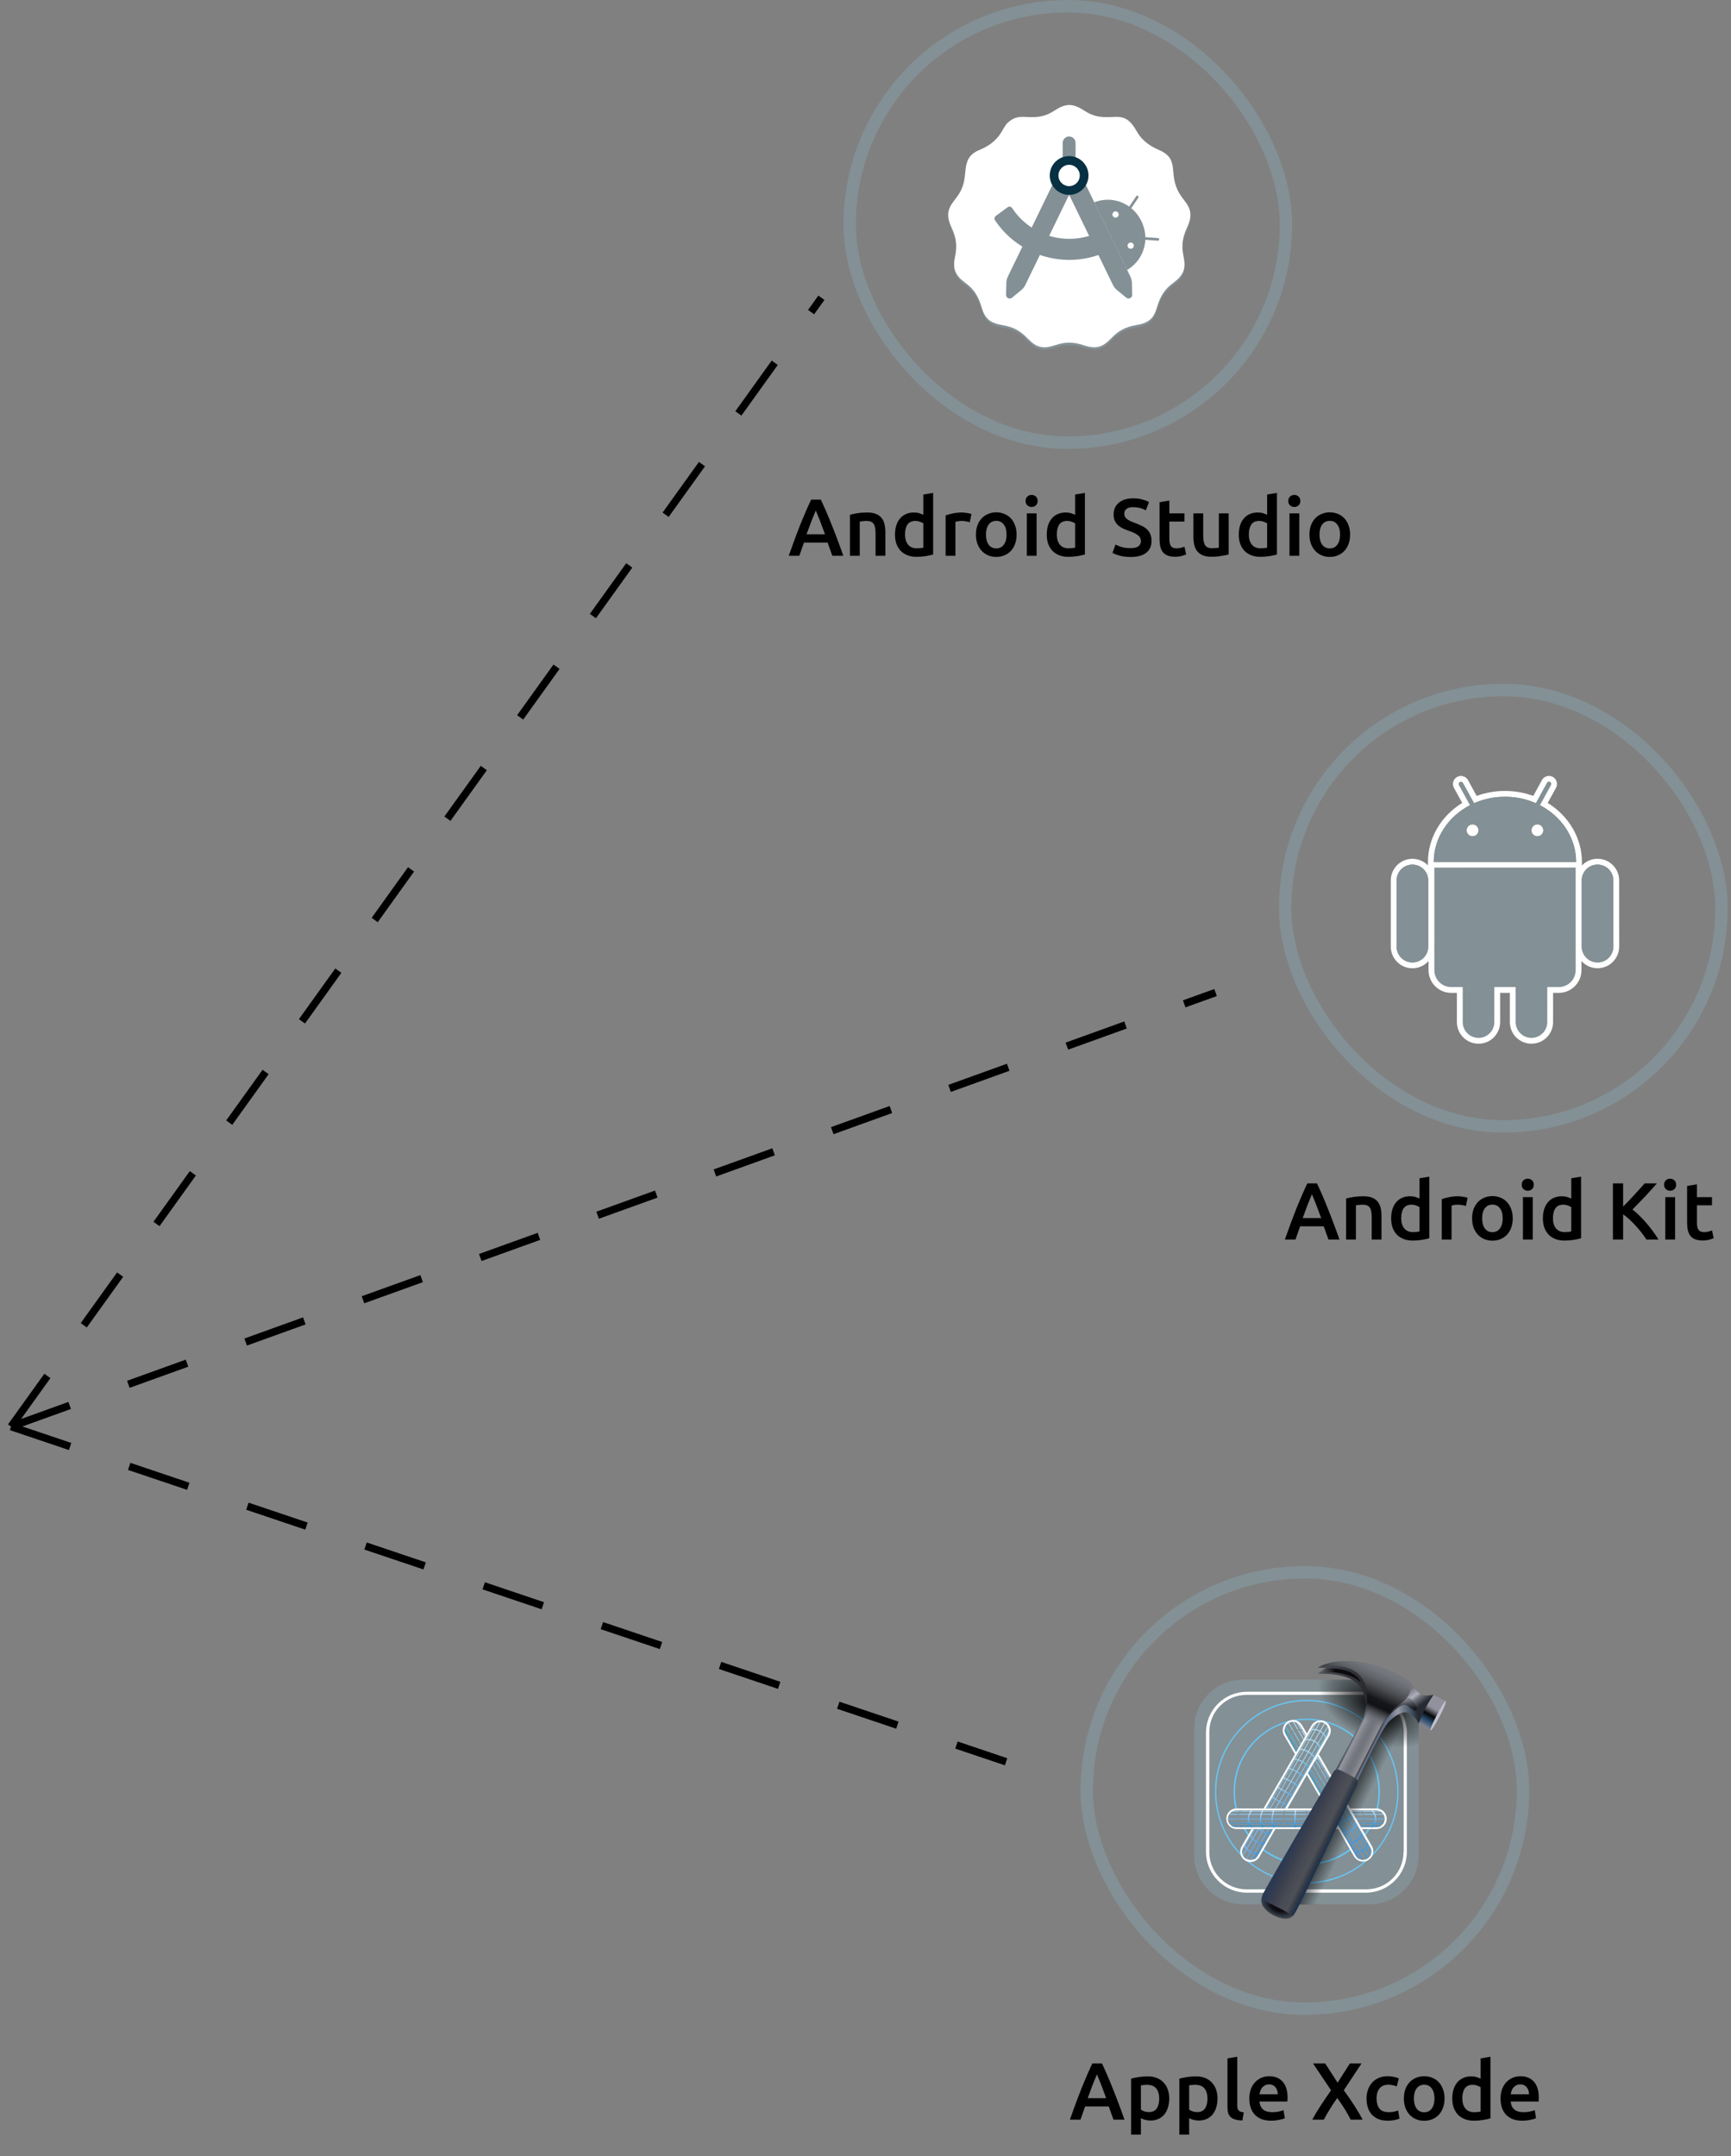 <svg width="314" height="391" viewBox="0 0 314 391" fill="none" xmlns="http://www.w3.org/2000/svg">
<rect x="0" y="0" width="314" height="391" fill="#808080" stroke="none"/>
<rect x="233.131" y="125.131" width="79.14" height="79.14" rx="39.57" stroke="#839095" stroke-width="2.261"/>
<path d="M256.208 175.596C254.045 175.598 252.287 173.838 252.286 171.675L252.286 159.667C252.285 157.506 254.042 155.746 256.203 155.746C257.253 155.745 258.237 156.153 258.978 156.893C259.72 157.634 260.127 158.619 260.128 159.666L260.127 171.674C260.13 172.189 260.03 172.699 259.833 173.175C259.637 173.651 259.347 174.083 258.982 174.445C258.619 174.811 258.187 175.102 257.711 175.299C257.234 175.497 256.724 175.598 256.208 175.596ZM256.205 156.8C254.622 156.799 253.338 158.085 253.338 159.667L253.34 171.673C253.34 172.434 253.642 173.164 254.18 173.702C254.717 174.24 255.447 174.543 256.208 174.544C256.584 174.544 256.957 174.469 257.305 174.325C257.653 174.181 257.969 173.969 258.236 173.703C258.502 173.436 258.713 173.12 258.857 172.772C259.001 172.424 259.075 172.051 259.074 171.674V159.666C259.073 158.905 258.771 158.176 258.233 157.639C257.695 157.101 256.965 156.8 256.205 156.8Z" fill="white"/>
<path d="M286.962 157.393L285.908 157.393L260.08 157.396L259.026 157.396L259.025 156.342C259.023 152.014 261.38 147.989 265.242 145.611L263.741 142.87C263.557 142.548 263.511 142.142 263.618 141.77C263.672 141.584 263.763 141.412 263.885 141.261C264.006 141.111 264.157 140.987 264.327 140.895C264.537 140.779 264.774 140.719 265.014 140.721C265.546 140.721 266.033 141.009 266.29 141.476L267.862 144.339C269.501 143.738 271.233 143.434 272.978 143.438C274.778 143.438 276.503 143.742 278.136 144.341L279.705 141.473C279.83 141.245 280.015 141.054 280.239 140.921C280.463 140.788 280.719 140.718 280.98 140.719C281.22 140.718 281.456 140.777 281.668 140.89C281.838 140.981 281.989 141.106 282.11 141.257C282.232 141.407 282.322 141.581 282.375 141.767C282.428 141.95 282.445 142.142 282.424 142.332C282.402 142.522 282.343 142.706 282.251 142.873L280.75 145.613C284.606 147.996 286.961 152.018 286.96 156.339L286.962 157.393ZM279.326 146.016L281.328 142.362C281.356 142.316 281.375 142.265 281.383 142.212C281.391 142.158 281.388 142.103 281.375 142.051C281.361 141.999 281.337 141.95 281.304 141.907C281.271 141.865 281.229 141.829 281.182 141.803C281.134 141.777 281.082 141.761 281.028 141.756C280.974 141.75 280.92 141.756 280.869 141.773C280.817 141.789 280.769 141.816 280.729 141.851C280.688 141.887 280.655 141.93 280.631 141.979L278.609 145.67C276.908 144.915 275.004 144.49 272.991 144.492C270.983 144.49 269.082 144.913 267.386 145.666L265.362 141.983C265.338 141.937 265.304 141.896 265.263 141.863C265.223 141.83 265.176 141.806 265.126 141.791C265.076 141.776 265.023 141.772 264.972 141.778C264.92 141.783 264.869 141.799 264.824 141.825C264.63 141.929 264.558 142.173 264.666 142.363L266.668 146.015C262.735 148.044 260.077 151.907 260.079 156.343L285.907 156.339C285.908 151.905 283.255 148.05 279.326 146.016ZM267.117 151.664C266.83 151.664 266.554 151.549 266.351 151.346C266.148 151.143 266.035 150.867 266.035 150.58C266.035 150.293 266.149 150.017 266.352 149.814C266.556 149.611 266.831 149.498 267.118 149.498C267.406 149.498 267.681 149.613 267.884 149.816C268.087 150.019 268.202 150.294 268.202 150.581C268.202 150.869 268.087 151.144 267.884 151.347C267.68 151.55 267.405 151.664 267.117 151.664ZM278.878 151.661C278.735 151.662 278.595 151.634 278.463 151.579C278.332 151.525 278.212 151.445 278.112 151.345C278.011 151.244 277.931 151.125 277.877 150.993C277.822 150.862 277.795 150.721 277.795 150.579C277.796 150.292 277.911 150.017 278.113 149.814C278.316 149.61 278.591 149.496 278.878 149.494C279.165 149.496 279.439 149.611 279.641 149.815C279.844 150.018 279.958 150.293 279.959 150.579C279.959 150.866 279.845 151.141 279.642 151.344C279.439 151.547 279.164 151.661 278.878 151.661ZM268.2 189.28C266.038 189.28 264.279 187.522 264.279 185.359L264.278 180.06L263.248 180.061C262.707 180.063 262.172 179.957 261.672 179.751C261.173 179.544 260.719 179.24 260.338 178.857C259.954 178.476 259.65 178.022 259.444 177.523C259.237 177.023 259.132 176.487 259.134 175.946L259.13 157.342V156.287H260.184L285.818 156.283L286.873 156.282V157.336L286.876 175.943C286.876 178.212 285.03 180.059 282.762 180.058L281.725 180.059L281.726 185.357C281.726 187.518 279.967 189.278 277.807 189.278C277.292 189.281 276.781 189.18 276.305 188.983C275.829 188.786 275.397 188.497 275.034 188.131C274.668 187.768 274.378 187.336 274.18 186.861C273.983 186.385 273.882 185.874 273.883 185.359V180.059H272.121V185.358C272.12 187.52 270.362 189.281 268.2 189.28Z" fill="white"/>
<path d="M260.19 175.945C260.189 176.347 260.267 176.746 260.421 177.117C260.574 177.489 260.799 177.827 261.083 178.111C261.368 178.396 261.705 178.621 262.077 178.775C262.448 178.928 262.846 179.007 263.248 179.007H265.332L265.334 185.36C265.334 186.942 266.619 188.227 268.199 188.228C268.576 188.228 268.949 188.153 269.297 188.009C269.645 187.865 269.961 187.653 270.227 187.387C270.493 187.12 270.705 186.804 270.848 186.455C270.992 186.107 271.066 185.734 271.066 185.357L271.066 179.006L274.937 179.005L274.936 185.358C274.938 186.94 276.225 188.227 277.805 188.224C279.389 188.225 280.673 186.938 280.673 185.355L280.671 179.004L282.762 179.004C284.449 179.004 285.822 177.634 285.822 175.943L285.818 157.335L260.185 157.34L260.19 175.945ZM289.795 175.59C287.633 175.59 285.874 173.833 285.874 171.67L285.871 159.663C285.872 157.5 287.628 155.74 289.79 155.74C291.954 155.74 293.714 157.499 293.713 159.661L293.715 171.668C293.715 173.829 291.957 175.59 289.795 175.59ZM289.791 156.795C288.208 156.793 286.925 158.079 286.925 159.663L286.927 171.669C286.926 172.046 287 172.419 287.145 172.767C287.289 173.115 287.5 173.431 287.766 173.697C288.033 173.964 288.349 174.175 288.697 174.319C289.045 174.463 289.418 174.537 289.795 174.536C290.171 174.536 290.544 174.462 290.892 174.318C291.24 174.174 291.556 173.962 291.822 173.696C292.088 173.43 292.299 173.113 292.443 172.765C292.587 172.417 292.661 172.045 292.661 171.668L292.658 159.662C292.658 159.285 292.584 158.912 292.44 158.564C292.296 158.216 292.085 157.9 291.819 157.634C291.553 157.368 291.237 157.157 290.889 157.012C290.541 156.868 290.168 156.794 289.791 156.795Z" fill="white"/>
<path d="M256.205 156.798C254.621 156.798 253.338 158.084 253.338 159.666L253.34 171.672C253.34 172.049 253.414 172.422 253.558 172.77C253.702 173.118 253.913 173.434 254.179 173.701C254.446 173.967 254.762 174.178 255.11 174.322C255.458 174.467 255.831 174.541 256.208 174.541C256.584 174.541 256.958 174.467 257.306 174.323C257.654 174.179 257.97 173.968 258.236 173.701C258.502 173.435 258.714 173.119 258.857 172.77C259.001 172.422 259.075 172.049 259.074 171.673V159.664C259.073 158.904 258.771 158.175 258.233 157.637C257.695 157.1 256.965 156.798 256.205 156.798ZM279.327 146.016L281.328 142.362C281.379 142.269 281.391 142.16 281.361 142.059C281.332 141.957 281.264 141.871 281.171 141.82C281.078 141.769 280.97 141.758 280.868 141.788C280.767 141.818 280.682 141.886 280.631 141.979L278.61 145.671C276.909 144.914 275.005 144.49 272.991 144.492C270.983 144.49 269.08 144.913 267.386 145.666L265.363 141.983C265.338 141.937 265.304 141.896 265.264 141.863C265.223 141.83 265.177 141.806 265.126 141.791C265.076 141.776 265.024 141.772 264.972 141.777C264.92 141.783 264.87 141.799 264.824 141.824C264.778 141.849 264.737 141.882 264.704 141.923C264.671 141.964 264.647 142.01 264.632 142.061C264.617 142.111 264.613 142.163 264.619 142.215C264.625 142.267 264.641 142.318 264.666 142.363L266.668 146.015C262.735 148.044 260.077 151.907 260.079 156.342L285.907 156.339C285.908 151.905 283.255 148.05 279.327 146.016ZM267.117 151.664C266.83 151.663 266.555 151.549 266.352 151.346C266.149 151.143 266.035 150.867 266.035 150.58C266.035 150.293 266.149 150.017 266.352 149.814C266.556 149.611 266.831 149.497 267.118 149.498C267.406 149.498 267.681 149.612 267.884 149.815C268.087 150.019 268.202 150.294 268.202 150.581C268.202 150.869 268.087 151.144 267.884 151.347C267.68 151.55 267.405 151.664 267.117 151.664ZM278.878 151.661C278.736 151.661 278.595 151.633 278.463 151.579C278.332 151.525 278.213 151.445 278.112 151.344C278.011 151.244 277.932 151.125 277.877 150.993C277.823 150.862 277.795 150.721 277.795 150.579C277.796 150.292 277.911 150.017 278.114 149.814C278.317 149.611 278.591 149.496 278.878 149.494C279.165 149.496 279.439 149.611 279.641 149.814C279.844 150.018 279.958 150.292 279.959 150.579C279.959 150.721 279.931 150.862 279.877 150.993C279.823 151.125 279.743 151.244 279.643 151.344C279.542 151.445 279.423 151.525 279.292 151.579C279.16 151.633 279.02 151.661 278.878 151.661ZM260.185 157.34L260.189 175.948C260.188 176.349 260.267 176.748 260.421 177.119C260.574 177.49 260.8 177.828 261.084 178.112C261.368 178.396 261.706 178.621 262.077 178.775C262.448 178.928 262.847 179.007 263.248 179.007L265.332 179.007L265.334 185.36C265.334 186.942 266.62 188.228 268.199 188.228C269.784 188.228 271.067 186.941 271.068 185.359L271.066 179.007L274.937 179.006L274.938 185.359C274.938 186.939 276.225 188.228 277.805 188.225C279.389 188.226 280.673 186.939 280.673 185.356L280.671 179.005L282.762 179.003C283.164 179.003 283.562 178.924 283.933 178.771C284.304 178.617 284.642 178.391 284.926 178.107C285.21 177.823 285.436 177.486 285.59 177.114C285.743 176.743 285.823 176.345 285.823 175.943L285.819 157.336L260.185 157.34ZM292.659 159.662C292.659 159.285 292.585 158.912 292.441 158.564C292.296 158.217 292.085 157.901 291.819 157.634C291.553 157.368 291.237 157.157 290.889 157.013C290.541 156.869 290.168 156.795 289.791 156.795C288.208 156.793 286.925 158.079 286.925 159.663L286.928 171.67C286.927 172.046 287.001 172.419 287.145 172.767C287.289 173.115 287.501 173.431 287.767 173.698C288.033 173.964 288.349 174.175 288.697 174.319C289.045 174.463 289.418 174.537 289.795 174.537C290.171 174.537 290.544 174.463 290.892 174.318C291.24 174.174 291.556 173.963 291.822 173.696C292.088 173.43 292.299 173.114 292.443 172.766C292.587 172.418 292.661 172.045 292.661 171.668L292.659 159.662Z" fill="#839095"/>
<rect x="197.131" y="285.131" width="79.14" height="79.14" rx="39.57" stroke="#839095" stroke-width="2.261"/>
<path d="M225.503 304.605H248.456C253.372 304.605 257.353 308.587 257.353 313.502V336.455C257.353 341.371 253.372 345.352 248.456 345.352H225.503C220.587 345.352 216.606 341.371 216.606 336.455V313.502C216.606 308.587 220.587 304.605 225.503 304.605Z" fill="#839095"/>
<path d="M247.766 306.801H226.194C222.091 306.801 218.759 310.132 218.759 314.235V335.807C218.759 339.91 222.091 343.241 226.194 343.241H247.766C251.869 343.241 255.2 339.91 255.2 335.807V314.195C255.2 310.091 251.869 306.801 247.766 306.801ZM254.591 335.888C254.591 339.626 251.584 342.632 247.847 342.632H226.112C222.416 342.632 219.369 339.626 219.369 335.888V314.113C219.369 310.376 222.375 307.37 226.112 307.37H247.887C251.584 307.37 254.631 310.376 254.631 314.113V335.888H254.591Z" fill="white"/>
<path d="M237.041 308.262C227.859 308.262 220.384 315.737 220.384 324.918C220.384 334.099 227.859 341.574 237.041 341.574C246.262 341.574 253.697 334.099 253.697 324.918C253.697 315.737 246.222 308.262 237.041 308.262ZM237.041 341.33C227.981 341.33 220.628 333.977 220.628 324.918C220.628 315.859 227.981 308.505 237.041 308.505C246.1 308.505 253.453 315.859 253.453 324.918C253.453 333.977 246.1 341.33 237.041 341.33Z" fill="#69C5F3"/>
<path d="M237.041 311.676C229.688 311.676 223.756 317.607 223.756 324.96C223.756 332.313 229.688 338.204 237.041 338.204C244.394 338.204 250.325 332.273 250.325 324.92C250.325 317.566 244.353 311.676 237.041 311.676ZM237.041 337.92C229.85 337.92 224.041 332.11 224.041 324.92C224.041 317.729 229.85 311.92 237.041 311.92C244.231 311.92 250.041 317.729 250.041 324.92C250.041 332.11 244.191 337.92 237.041 337.92Z" fill="#68C5F4"/>
<path d="M224.325 327.965H249.675C250.731 327.965 251.544 328.818 251.544 329.834C251.544 330.89 250.691 331.702 249.675 331.702H224.325C223.269 331.702 222.456 330.849 222.456 329.834C222.416 328.818 223.269 327.965 224.325 327.965Z" fill="white"/>
<path d="M224.244 328.332H249.675C250.488 328.332 251.178 328.982 251.178 329.835V329.876C251.178 330.688 250.528 331.379 249.675 331.379H224.244C223.431 331.379 222.741 330.729 222.741 329.876V329.795C222.781 328.982 223.431 328.332 224.244 328.332Z" fill="#839095"/>
<path d="M223.634 331.216H250.325L250.528 331.094H223.431L223.634 331.216Z" fill="#1694EA"/>
<path d="M223.025 330.727H250.894L250.975 330.605H222.944L223.025 330.727Z" fill="#319DEC"/>
<path d="M222.781 329.955H251.178V329.793H222.781V329.955Z" fill="#65B1EE"/>
<path d="M223.066 328.941H250.934L250.975 329.023L251.016 329.104H222.984L223.025 329.023L223.066 328.941Z" fill="#8EC6F3"/>
<path d="M223.675 328.453H250.325L250.447 328.494L250.569 328.575H223.431L223.553 328.494L223.675 328.453Z" fill="#95CAF3"/>
<path d="M248.944 328.332H248.741C248.741 328.332 249.431 328.82 249.431 329.916C249.431 330.932 248.741 331.379 248.741 331.379H248.944C248.944 331.379 249.634 331.054 249.634 329.916C249.634 328.698 248.944 328.332 248.944 328.332Z" fill="url(#paint0_linear_5029_18215)"/>
<path d="M246.994 328.332H246.791C246.791 328.332 247.4 328.901 247.4 329.916C247.4 330.81 246.791 331.379 246.791 331.379H246.994C246.994 331.379 247.603 330.932 247.603 329.916C247.562 328.82 246.994 328.332 246.994 328.332Z" fill="#839095"/>
<path d="M236.878 328.332H237.081V331.379H236.878V328.332Z" fill="#839095"/>
<path d="M234.887 328.332H235.091C235.091 328.332 235.009 329.104 235.009 329.916C235.009 330.648 235.091 331.379 235.091 331.379H234.887C234.887 331.379 234.806 330.648 234.806 329.916C234.806 329.104 234.887 328.332 234.887 328.332Z" fill="url(#paint1_linear_5029_18215)"/>
<path d="M232.938 328.332H233.141C233.141 328.332 232.938 329.104 232.938 329.916C232.938 330.648 233.141 331.379 233.141 331.379H232.938C232.938 331.379 232.734 330.648 232.734 329.916C232.734 329.104 232.938 328.332 232.938 328.332Z" fill="#839095"/>
<path d="M230.947 328.332H231.15C231.15 328.332 230.866 329.104 230.866 329.916C230.866 330.648 231.15 331.379 231.15 331.379H230.947C230.947 331.379 230.663 330.648 230.663 329.916C230.663 329.104 230.947 328.332 230.947 328.332Z" fill="url(#paint2_linear_5029_18215)"/>
<path d="M228.956 328.332H229.159C229.159 328.332 228.753 328.982 228.753 329.916C228.753 330.729 229.159 331.379 229.159 331.379H228.956C228.956 331.379 228.55 330.729 228.55 329.916C228.55 328.982 228.956 328.332 228.956 328.332Z" fill="url(#paint3_linear_5029_18215)"/>
<path d="M226.966 328.332H227.169C227.169 328.332 226.559 328.901 226.559 329.916C226.559 330.81 227.169 331.379 227.169 331.379H226.966C226.966 331.379 226.356 330.932 226.356 329.916C226.397 328.82 226.966 328.332 226.966 328.332Z" fill="url(#paint4_linear_5029_18215)"/>
<path d="M225.016 328.332H225.219C225.219 328.332 224.528 328.82 224.528 329.916C224.528 330.932 225.219 331.379 225.219 331.379H225.016C225.016 331.379 224.325 331.054 224.325 329.916C224.325 328.698 225.016 328.332 225.016 328.332Z" fill="#839095"/>
<path d="M236.187 312.853L248.862 334.791C249.391 335.684 249.066 336.822 248.172 337.35C247.278 337.878 246.141 337.553 245.612 336.659L232.937 314.722C232.409 313.828 232.734 312.691 233.628 312.163C234.522 311.634 235.659 311.959 236.187 312.853Z" fill="white"/>
<path d="M235.862 313.016L248.578 335.035C248.984 335.726 248.741 336.66 248.05 337.066L247.969 337.107C247.278 337.513 246.344 337.27 245.937 336.579L233.222 314.52C232.816 313.829 233.059 312.895 233.75 312.488L233.791 312.448C234.522 312.041 235.456 312.285 235.862 313.016Z" fill="#839095"/>
<path d="M233.019 313.91L246.344 337.025L246.425 337.066L246.506 337.107L246.588 337.147L233.019 313.666V313.91Z" fill="url(#paint5_linear_5029_18215)"/>
<path d="M233.141 313.137L247.075 337.269H247.237L233.222 313.016L233.181 313.097L233.141 313.137Z" fill="url(#paint6_linear_5029_18215)"/>
<path d="M233.709 312.529L247.928 337.107L248.05 337.025L233.831 312.447L233.709 312.529Z" fill="url(#paint7_linear_5029_18215)"/>
<path d="M234.725 312.285L248.619 336.375L248.578 336.457L248.538 336.538L234.522 312.244H234.603L234.725 312.285Z" fill="url(#paint8_linear_5029_18215)"/>
<path d="M235.456 312.528L248.781 335.603V335.847L235.212 312.406L235.294 312.447L235.375 312.488L235.456 312.528Z" fill="url(#paint9_linear_5029_18215)"/>
<path d="M248.172 334.302L248.091 334.14C248.091 334.14 248.009 334.952 247.116 335.521C246.263 336.049 245.491 335.684 245.491 335.684L245.572 335.846C245.572 335.846 246.222 336.293 247.197 335.684C248.172 335.115 248.172 334.302 248.172 334.302ZM247.156 332.596L247.075 332.434C247.075 332.434 246.872 333.246 246.019 333.734C245.247 334.221 244.475 333.977 244.475 333.977L244.556 334.14C244.556 334.14 245.247 334.424 246.141 333.896C247.034 333.368 247.156 332.596 247.156 332.596Z" fill="#3C98EA"/>
<path d="M246.181 330.891L246.1 330.729C246.1 330.729 245.734 331.419 244.962 331.866C244.272 332.272 243.5 332.272 243.5 332.272L243.581 332.435C243.581 332.435 244.313 332.435 245.044 332.029C245.816 331.582 246.181 330.891 246.181 330.891Z" fill="#4CA4ED"/>
<path d="M245.206 329.184L245.125 329.021C245.125 329.021 244.597 329.712 243.906 330.078C243.256 330.443 242.484 330.565 242.484 330.565L242.566 330.728C242.566 330.728 243.337 330.606 243.987 330.24C244.637 329.875 245.206 329.184 245.206 329.184Z" fill="#4DA7EE"/>
<path d="M241.184 322.277L241.266 322.44C241.266 322.44 240.575 322.765 239.884 323.13C239.234 323.496 238.666 323.984 238.666 323.984L238.584 323.821C238.584 323.821 239.194 323.334 239.803 322.968C240.494 322.602 241.184 322.277 241.184 322.277Z" fill="#839095"/>
<path d="M240.209 320.572L240.291 320.735C240.291 320.735 239.519 320.979 238.869 321.385C238.219 321.75 237.691 322.319 237.691 322.319L237.609 322.157C237.609 322.157 238.138 321.588 238.788 321.222C239.438 320.775 240.209 320.572 240.209 320.572Z" fill="#839095"/>
<path d="M238.381 319.23C238.909 319.068 239.316 318.987 239.316 318.987L239.234 318.824C239.234 318.824 238.869 318.865 238.463 319.027C238.219 319.109 238.178 319.312 238.381 319.23Z" fill="#9DD4F7"/>
<path d="M237.244 315.452L237.325 315.615C237.325 315.615 236.553 315.412 235.659 315.899C234.888 316.387 234.725 317.159 234.725 317.159L234.644 316.996C234.644 316.996 234.725 316.305 235.578 315.777C236.472 315.209 237.244 315.452 237.244 315.452Z" fill="#839095"/>
<path d="M236.269 313.706L236.391 313.869C236.391 313.869 235.578 313.544 234.644 314.072C233.75 314.641 233.75 315.413 233.75 315.413L233.628 315.25C233.628 315.25 233.547 314.56 234.522 313.95C235.537 313.341 236.269 313.706 236.269 313.706Z" fill="#839095"/>
<path d="M233.547 327.966C237.081 321.873 241.144 314.804 241.144 314.804C241.672 313.91 241.347 312.773 240.453 312.245C239.559 311.716 238.422 312.041 237.894 312.935C237.894 312.935 232.937 321.548 229.2 327.966H233.547ZM231.353 331.704C229.647 334.629 228.469 336.741 228.469 336.741C227.941 337.635 226.803 337.96 225.909 337.432C225.016 336.904 224.691 335.766 225.219 334.873C225.219 334.873 225.909 333.613 227.006 331.745C228.387 331.704 230.906 331.704 231.353 331.704Z" fill="white"/>
<path d="M233.1 327.965C236.675 321.79 240.819 314.599 240.819 314.599C241.225 313.908 240.981 312.974 240.291 312.568L240.25 312.527C239.559 312.121 238.625 312.365 238.219 313.055C238.219 313.055 233.344 321.505 229.606 327.965H233.1ZM230.947 331.702C229.322 334.546 228.144 336.577 228.144 336.577C227.737 337.268 226.844 337.512 226.112 337.105H226.031C225.341 336.699 225.097 335.805 225.503 335.074C225.503 335.074 226.275 333.733 227.453 331.702H230.947Z" fill="#839095"/>
<path d="M232.978 327.965L241.062 313.99V313.746C241.062 313.746 236.594 321.505 232.856 327.965H232.978ZM230.784 331.702L227.697 337.065L227.575 337.146L227.453 337.187C227.453 337.187 228.834 334.79 230.622 331.702H230.784Z" fill="url(#paint10_linear_5029_18215)"/>
<path d="M232.369 327.966L240.9 313.219L240.859 313.138L240.819 313.057C240.819 313.057 236.147 321.141 232.247 327.925L232.369 327.966ZM230.216 331.704L226.966 337.31H226.803C226.803 337.31 228.184 334.913 230.053 331.663C230.134 331.704 230.216 331.704 230.216 331.704Z" fill="url(#paint11_linear_5029_18215)"/>
<path d="M231.475 327.965C235.497 321.018 240.331 312.609 240.331 312.609L240.209 312.527L231.272 327.965H231.475ZM229.281 331.743C227.494 334.871 226.153 337.187 226.153 337.187L226.031 337.105C226.031 337.105 227.331 334.83 229.119 331.743C229.2 331.702 229.159 331.702 229.281 331.743Z" fill="url(#paint12_linear_5029_18215)"/>
<path d="M230.5 327.965C234.522 321.018 239.519 312.324 239.519 312.324H239.356C239.356 312.324 234.359 320.977 230.337 327.965H230.5ZM228.144 331.702C226.519 334.505 225.422 336.415 225.422 336.415L225.462 336.496L225.503 336.577C225.503 336.577 226.681 334.546 228.347 331.702H228.144Z" fill="url(#paint13_linear_5029_18215)"/>
<path d="M229.891 327.966L238.828 312.488L238.747 312.529L238.666 312.57L238.625 312.61C238.625 312.61 233.669 321.182 229.769 327.966H229.891ZM227.738 331.704C226.316 334.182 225.3 335.929 225.3 335.929V335.604C225.3 335.604 226.194 334.06 227.575 331.663C227.656 331.704 227.656 331.704 227.738 331.704Z" fill="url(#paint14_linear_5029_18215)"/>
<path d="M237.812 313.707L237.731 313.869C237.731 313.869 238.462 313.504 239.437 314.032C240.331 314.519 240.372 315.373 240.372 315.373L240.453 315.21C240.453 315.21 240.534 314.438 239.519 313.869C238.503 313.301 237.812 313.707 237.812 313.707Z" fill="url(#paint15_linear_5029_18215)"/>
<path d="M236.838 315.453L236.756 315.616C236.756 315.616 237.569 315.372 238.422 315.86C239.234 316.307 239.397 317.078 239.397 317.078L239.478 316.916C239.478 316.916 239.397 316.185 238.503 315.697C237.569 315.169 236.838 315.453 236.838 315.453Z" fill="url(#paint16_linear_5029_18215)"/>
<path d="M235.822 317.16L235.741 317.323C235.741 317.323 236.472 317.282 237.284 317.77C238.016 318.176 238.381 318.826 238.381 318.826L238.463 318.663C238.463 318.663 238.097 318.013 237.366 317.607C236.594 317.16 235.822 317.16 235.822 317.16Z" fill="url(#paint17_linear_5029_18215)"/>
<path d="M234.847 318.906L234.766 319.069C234.766 319.069 235.578 319.191 236.269 319.597C236.919 319.963 237.406 320.572 237.406 320.572L237.487 320.409C237.487 320.409 237 319.8 236.35 319.434C235.659 319.028 234.847 318.906 234.847 318.906Z" fill="url(#paint18_linear_5029_18215)"/>
<path d="M233.831 320.613L233.75 320.776C233.75 320.776 234.522 320.979 235.212 321.385C235.862 321.751 236.391 322.279 236.391 322.279L236.472 322.116C236.472 322.116 235.944 321.588 235.294 321.223C234.644 320.857 233.831 320.613 233.831 320.613Z" fill="url(#paint19_linear_5029_18215)"/>
<path d="M232.856 322.318L232.734 322.481C232.734 322.481 233.466 322.765 234.156 323.171C234.806 323.537 235.375 323.984 235.375 323.984L235.456 323.821C235.456 323.821 234.888 323.375 234.238 323.009C233.588 322.643 232.856 322.318 232.856 322.318Z" fill="url(#paint20_linear_5029_18215)"/>
<path d="M231.759 324.229L231.841 324.066L234.481 325.57L234.4 325.732L231.759 324.229Z" fill="url(#paint21_linear_5029_18215)"/>
<path d="M230.784 325.975L230.866 325.812C230.866 325.812 231.516 326.3 232.206 326.666C232.856 327.031 233.506 327.316 233.506 327.316L233.425 327.438C233.425 327.438 232.734 327.153 232.084 326.788C231.394 326.422 230.784 325.975 230.784 325.975Z" fill="url(#paint22_linear_5029_18215)"/>
<path d="M230.134 327.966C229.931 327.804 229.809 327.682 229.809 327.682L229.891 327.52C229.891 327.52 230.134 327.723 230.459 327.966H230.134Z" fill="#73B9F1"/>
<path d="M228.55 331.703C228.712 331.825 228.875 331.947 229.078 332.069C229.809 332.475 230.541 332.434 230.541 332.434L230.459 332.597C230.459 332.597 229.728 332.638 228.997 332.231C228.712 332.069 228.469 331.866 228.306 331.703H228.55Z" fill="url(#paint23_linear_5029_18215)"/>
<path d="M226.803 332.84L226.884 332.678C226.884 332.678 227.088 333.49 227.981 333.978C228.794 334.425 229.525 334.181 229.525 334.181L229.444 334.343C229.444 334.343 228.794 334.628 227.9 334.14C226.966 333.612 226.803 332.84 226.803 332.84Z" fill="url(#paint24_linear_5029_18215)"/>
<path d="M225.788 334.588L225.869 334.426C225.869 334.426 225.95 335.279 226.925 335.807C227.819 336.295 228.509 335.929 228.509 335.929L228.388 336.091C228.388 336.091 227.778 336.538 226.803 335.97C225.788 335.401 225.788 334.588 225.788 334.588Z" fill="url(#paint25_linear_5029_18215)"/>
<path d="M238.95 345.395L256.338 308.873L251.95 306.801L233.831 344.785C233.831 344.785 234.4 345.07 235.131 345.395H238.95Z" fill="url(#paint26_linear_5029_18215)"/>
<path d="M249.228 304.605L257.353 308.465V320.124C254.55 318.784 235.781 309.846 235.781 309.846C235.781 309.846 237.081 307.124 238.3 304.605H249.228Z" fill="url(#paint27_radial_5029_18215)"/>
<path d="M229.078 343.768C228.956 344.012 228.753 344.297 228.794 344.743C228.834 346.409 231.556 347.953 233.141 347.953C234.238 347.953 234.603 347.506 235.009 346.693C235.416 345.881 229.525 342.793 229.078 343.768Z" fill="url(#paint28_radial_5029_18215)"/>
<path d="M247.806 309.197C247.806 309.197 251.991 310.213 252.316 310.497C252.641 310.782 251.788 312.407 251.625 312.65C250.284 314.275 246.1 323.254 246.1 323.254L242.241 321.06C242.241 321.06 245.694 314.641 246.913 312.366C247.684 310.822 247.806 309.197 247.806 309.197Z" fill="url(#paint29_linear_5029_18215)"/>
<path d="M257.475 307.085C258.206 307.613 259.181 307.492 259.953 307.37C260.481 307.288 259.669 308.06 258.775 309.848C257.881 311.635 257.922 311.757 257.8 311.635C257.678 311.513 253.656 309.238 253.778 309.035C253.941 308.832 254.591 304.404 254.916 304.526C256.094 304.81 256.297 306.232 257.475 307.085Z" fill="url(#paint30_linear_5029_18215)"/>
<path d="M251.219 312.08C251.503 311.634 252.803 308.871 254.875 308.871C255.809 308.871 257.597 311.227 257.759 311.552C257.881 311.837 257.475 312.974 257.272 312.446C257.028 311.837 256.012 310.537 254.916 310.537C253.819 310.537 252.316 311.796 251.95 312.243C251.584 312.649 250.934 312.527 251.219 312.08Z" fill="url(#paint31_linear_5029_18215)"/>
<path d="M251.137 311.918C251.341 311.593 252.275 310.172 252.722 309.725C253.169 309.278 254.306 308.1 255.281 307.937C256.256 307.775 257.272 309.765 256.947 310.172C256.703 310.456 256.297 310.131 255.809 309.725C255.322 309.359 254.997 308.628 253.453 309.806C252.925 310.212 252.397 310.537 251.178 312.284C250.853 312.731 250.934 312.243 251.137 311.918Z" fill="url(#paint32_linear_5029_18215)"/>
<path d="M246.1 323.782C246.262 323.457 246.466 322.969 246.019 322.604C245.531 322.238 243.256 321.019 242.85 320.938C242.444 320.857 242.119 320.938 241.956 321.222C241.794 321.507 229.322 342.876 229.078 343.485C228.834 344.094 228.794 344.541 229.159 344.663C229.525 344.785 233.709 346.776 234.116 347.222C234.522 347.669 234.725 347.182 234.887 346.938C235.659 345.963 245.897 324.107 246.1 323.782Z" fill="url(#paint33_linear_5029_18215)"/>
<path d="M251.422 311.838C251.625 311.553 252.113 310.741 252.722 310.009C253.128 309.522 255.322 308.466 255.809 306.759C256.094 305.825 255.647 304.891 255.038 304.484C252.966 303.225 249.391 301.234 244.15 301.234C240.616 301.234 239.113 302.412 239.113 302.412H240.9L247.116 304.85L247.888 308.1C247.888 308.1 247.969 309.197 247.603 310.456C247.359 311.472 247.278 312.081 246.913 313.097C247.197 313.219 247.847 312.772 248.578 312.975C249.228 313.138 249.634 314.031 250.081 313.503C250.853 312.488 251.097 312.284 251.422 311.838Z" fill="url(#paint34_linear_5029_18215)"/>
<path d="M247.766 309.319C247.441 306.313 246.709 303.469 239.072 303.51C239.559 303.022 240.737 302.535 240.737 302.535L239.072 302.413C239.072 302.413 239.316 302.21 239.803 302.169C244.272 301.803 248.253 302.738 247.969 308.547C247.928 309.481 247.847 309.888 247.766 309.319Z" fill="url(#paint35_linear_5029_18215)"/>
<path d="M239.072 303.508C239.6 303.305 240.331 303.183 241.712 303.265C243.419 303.346 245.572 303.996 246.466 304.808C246.912 305.215 246.872 304.89 246.384 304.362C245.125 302.899 243.216 302.574 240.737 302.533C240.453 302.493 239.519 303.021 239.072 303.508Z" fill="url(#paint36_linear_5029_18215)"/>
<path d="M260.034 307.369L262.269 308.507C262.269 308.507 261.416 309.644 260.725 310.944C259.994 312.325 259.506 313.829 259.506 313.829L257.353 312.529C257.353 312.529 257.881 311.066 258.653 309.644C259.262 308.466 260.034 307.369 260.034 307.369Z" fill="url(#paint37_linear_5029_18215)"/>
<path d="M262.269 308.506C262.431 308.587 261.903 309.847 261.131 311.309C260.359 312.772 259.628 313.909 259.506 313.828C259.344 313.747 259.872 312.487 260.644 311.025C261.375 309.562 262.106 308.425 262.269 308.506Z" fill="#BFC0D0"/>
<rect x="154.131" y="1.131" width="79.14" height="79.14" rx="39.57" stroke="#839095" stroke-width="2.261"/>
<path d="M188.666 63.323C187.924 63.147 187.303 62.736 186.434 61.844C184.983 60.355 183.805 59.736 181.757 59.383C179.633 59.017 178.69 58.228 178.123 56.343C177.422 54.015 176.69 52.901 175.082 51.713C173.257 50.365 172.789 49.176 173.234 47.023C173.647 45.028 173.489 43.61 172.651 41.786C171.651 39.611 171.775 38.448 173.194 36.666C174.496 35.032 174.904 33.951 175.099 31.629C175.296 29.285 175.948 28.323 177.869 27.545C179.471 26.896 180.843 25.768 181.603 24.475C182.482 22.979 182.61 22.807 183.155 22.401C184.034 21.745 184.745 21.564 186.098 21.648C188.449 21.796 189.709 21.513 191.288 20.485C193.346 19.145 194.595 19.145 196.653 20.485C198.232 21.513 199.492 21.796 201.843 21.648C204.067 21.509 204.992 22.092 206.347 24.49C207.019 25.677 208.391 26.833 209.894 27.477C212.033 28.392 212.655 29.228 212.813 31.4C212.984 33.752 213.466 35.068 214.744 36.666C216.167 38.445 216.291 39.608 215.29 41.786C214.453 43.61 214.295 45.028 214.707 47.023C215.153 49.176 214.684 50.365 212.86 51.713C211.252 52.901 210.52 54.015 209.819 56.343C209.252 58.228 208.308 59.017 206.184 59.383C204.132 59.736 202.953 60.358 201.507 61.849C199.904 63.502 198.755 63.775 196.515 63.034C194.682 62.428 193.271 62.426 191.446 63.025C190.167 63.445 189.486 63.518 188.666 63.323Z" fill="#839095"/>
<path d="M188.666 62.884C187.924 62.708 187.303 62.296 186.434 61.405C184.983 59.916 183.805 59.296 181.757 58.944C179.633 58.578 178.69 57.788 178.123 55.903C177.422 53.576 176.69 52.461 175.082 51.273C173.257 49.925 172.789 48.737 173.234 46.583C173.647 44.589 173.489 43.17 172.651 41.347C171.651 39.171 171.775 38.009 173.194 36.226C174.496 34.592 174.904 33.512 175.099 31.189C175.296 28.845 175.948 27.884 177.869 27.106C179.471 26.456 180.843 25.328 181.603 24.035C182.482 22.539 182.61 22.368 183.155 21.961C184.034 21.305 184.745 21.124 186.098 21.209C188.449 21.356 189.709 21.074 191.288 20.046C193.346 18.706 194.595 18.706 196.653 20.046C198.232 21.074 199.492 21.356 201.843 21.209C204.067 21.069 204.992 21.653 206.347 24.05C207.019 25.238 208.391 26.394 209.894 27.037C212.033 27.953 212.655 28.789 212.813 30.961C212.984 33.313 213.466 34.628 214.744 36.226C216.167 38.005 216.291 39.169 215.29 41.347C214.453 43.17 214.295 44.589 214.707 46.583C215.153 48.737 214.684 49.925 212.86 51.273C211.252 52.461 210.52 53.576 209.819 55.903C209.252 57.788 208.308 58.578 206.184 58.944C204.132 59.297 202.953 59.919 201.507 61.41C199.904 63.063 198.755 63.336 196.515 62.595C194.682 61.989 193.271 61.986 191.446 62.586C190.167 63.005 189.486 63.078 188.666 62.884Z" fill="white"/>
<path d="M201.848 39.15C201.709 38.867 201.828 38.528 202.11 38.39C202.393 38.252 202.732 38.37 202.87 38.653C203.008 38.935 202.89 39.274 202.607 39.412C202.325 39.551 201.986 39.432 201.848 39.15ZM204.595 44.797C204.457 44.515 204.575 44.176 204.858 44.038C205.14 43.899 205.479 44.018 205.618 44.3C205.756 44.583 205.637 44.921 205.355 45.06C205.073 45.198 204.734 45.08 204.595 44.797ZM204.835 37.469C203.028 36.179 200.67 35.846 198.487 36.69L204.454 48.959C206.465 47.765 207.656 45.701 207.758 43.484L210.023 43.645C210.054 43.648 210.085 43.644 210.114 43.634C210.144 43.624 210.171 43.608 210.194 43.587C210.218 43.567 210.237 43.542 210.25 43.514C210.264 43.486 210.272 43.456 210.274 43.425C210.276 43.394 210.272 43.363 210.262 43.333C210.253 43.304 210.237 43.277 210.216 43.253C210.196 43.23 210.171 43.211 210.143 43.197C210.115 43.183 210.085 43.175 210.054 43.174L207.761 43.01C207.738 42.044 207.507 41.059 207.046 40.11C206.586 39.164 205.954 38.373 205.208 37.757L206.496 35.851C206.53 35.8 206.542 35.737 206.53 35.676C206.518 35.615 206.482 35.562 206.431 35.527C206.38 35.492 206.318 35.479 206.257 35.49C206.196 35.501 206.142 35.535 206.106 35.586L204.835 37.467" fill="#839095"/>
<path d="M199.334 42.089C197.651 42.902 195.841 43.315 193.955 43.315C191.9 43.316 189.876 42.806 188.067 41.83C186.259 40.854 184.721 39.443 183.594 37.724C183.417 37.453 183.05 37.388 182.787 37.58L180.621 39.175C180.375 39.356 180.319 39.7 180.491 39.955C181.973 42.165 183.976 43.976 186.325 45.228C188.673 46.48 191.294 47.134 193.955 47.132C196.42 47.132 198.789 46.593 200.995 45.529L199.334 42.089ZM192.764 28.515H195.107V25.926C195.107 25.279 194.582 24.754 193.935 24.754C193.289 24.754 192.764 25.279 192.764 25.926V28.515Z" fill="#839095"/>
<path d="M190.886 33.569L182.829 50.151C182.655 50.508 182.561 50.9 182.553 51.297L182.505 53.469C182.493 54.031 183.143 54.347 183.578 53.991L185.255 52.613C185.563 52.361 185.812 52.045 185.986 51.687L193.927 35.34L190.888 33.572L190.886 33.569ZM205.321 51.294C205.313 50.896 205.217 50.507 205.044 50.148L196.988 33.566L193.95 35.34L201.89 51.681C202.065 52.039 202.314 52.355 202.621 52.607L204.299 53.986C204.734 54.341 205.386 54.025 205.372 53.463L205.324 51.291L205.321 51.294Z" fill="#839095"/>
<path d="M193.935 28.309C191.995 28.309 190.42 29.887 190.42 31.824C190.42 33.761 191.998 35.34 193.935 35.34C195.873 35.34 197.451 33.761 197.451 31.824C197.451 29.887 195.873 28.309 193.935 28.309ZM193.935 33.758C192.871 33.758 192.001 32.892 192.001 31.824C192.001 30.757 192.868 29.89 193.935 29.89C195.003 29.89 195.87 30.757 195.87 31.824C195.87 32.892 195.003 33.758 193.935 33.758Z" fill="#073042"/>
<path d="M2 258.713L182.5 319.5M2 258.713L220.5 180M2 258.713L149 54" stroke="black" stroke-width="1.357" stroke-dasharray="11.31 11.31"/>
<path d="M150.981 100.791C150.843 100.389 150.701 99.993 150.554 99.6C150.407 99.209 150.265 98.807 150.128 98.395H145.837C145.699 98.807 145.557 99.213 145.41 99.615C145.273 100.007 145.136 100.399 144.999 100.791H143.073C143.456 99.703 143.818 98.699 144.161 97.778C144.504 96.857 144.837 95.985 145.161 95.162C145.494 94.339 145.822 93.555 146.145 92.81C146.469 92.066 146.802 91.331 147.145 90.606H148.894C149.237 91.331 149.57 92.066 149.893 92.81C150.216 93.555 150.54 94.339 150.863 95.162C151.196 95.985 151.534 96.857 151.877 97.778C152.23 98.699 152.597 99.703 152.98 100.791H150.981ZM147.982 92.575C147.757 93.094 147.497 93.727 147.203 94.471C146.919 95.216 146.62 96.024 146.307 96.896H149.658C149.344 96.024 149.041 95.211 148.747 94.456C148.453 93.702 148.198 93.075 147.982 92.575ZM154.179 93.354C154.522 93.256 154.967 93.163 155.516 93.075C156.065 92.987 156.672 92.943 157.339 92.943C157.966 92.943 158.49 93.031 158.911 93.207C159.333 93.374 159.666 93.614 159.911 93.927C160.165 94.231 160.342 94.603 160.44 95.044C160.548 95.475 160.601 95.951 160.601 96.47V100.791H158.823V96.749C158.823 96.338 158.794 95.99 158.735 95.706C158.686 95.412 158.598 95.177 158.47 95C158.353 94.814 158.186 94.682 157.971 94.603C157.765 94.515 157.51 94.471 157.206 94.471C156.981 94.471 156.746 94.486 156.501 94.515C156.256 94.545 156.075 94.569 155.957 94.589V100.791H154.179V93.354ZM164.172 96.926C164.172 97.71 164.359 98.327 164.731 98.778C165.103 99.218 165.618 99.439 166.274 99.439C166.558 99.439 166.798 99.429 166.994 99.409C167.2 99.38 167.367 99.351 167.494 99.321V94.912C167.337 94.804 167.127 94.706 166.862 94.618C166.607 94.52 166.333 94.471 166.039 94.471C165.392 94.471 164.917 94.692 164.613 95.132C164.319 95.573 164.172 96.171 164.172 96.926ZM169.272 100.556C168.92 100.664 168.474 100.762 167.935 100.85C167.406 100.938 166.847 100.982 166.259 100.982C165.652 100.982 165.108 100.889 164.628 100.703C164.148 100.517 163.736 100.252 163.393 99.909C163.06 99.556 162.801 99.135 162.614 98.645C162.438 98.145 162.35 97.587 162.35 96.97C162.35 96.362 162.423 95.814 162.57 95.324C162.727 94.824 162.952 94.398 163.246 94.045C163.54 93.692 163.898 93.423 164.319 93.237C164.741 93.041 165.226 92.943 165.774 92.943C166.147 92.943 166.475 92.987 166.759 93.075C167.043 93.163 167.288 93.261 167.494 93.369V89.68L169.272 89.386V100.556ZM175.911 94.706C175.764 94.657 175.558 94.608 175.294 94.559C175.039 94.501 174.74 94.471 174.397 94.471C174.201 94.471 173.991 94.491 173.765 94.53C173.55 94.569 173.398 94.603 173.31 94.633V100.791H171.531V93.472C171.874 93.344 172.301 93.227 172.81 93.119C173.329 93.001 173.903 92.943 174.53 92.943C174.647 92.943 174.784 92.952 174.941 92.972C175.098 92.982 175.255 93.001 175.411 93.031C175.568 93.05 175.72 93.08 175.867 93.119C176.014 93.148 176.132 93.178 176.22 93.207L175.911 94.706ZM184.411 96.94C184.411 97.548 184.323 98.101 184.146 98.601C183.97 99.101 183.72 99.527 183.397 99.88C183.074 100.233 182.682 100.507 182.221 100.703C181.77 100.899 181.271 100.997 180.722 100.997C180.173 100.997 179.674 100.899 179.223 100.703C178.772 100.507 178.385 100.233 178.062 99.88C177.738 99.527 177.484 99.101 177.297 98.601C177.121 98.101 177.033 97.548 177.033 96.94C177.033 96.333 177.121 95.784 177.297 95.294C177.484 94.794 177.738 94.368 178.062 94.016C178.395 93.663 178.787 93.393 179.238 93.207C179.688 93.011 180.183 92.913 180.722 92.913C181.261 92.913 181.756 93.011 182.206 93.207C182.667 93.393 183.059 93.663 183.382 94.016C183.706 94.368 183.955 94.794 184.132 95.294C184.318 95.784 184.411 96.333 184.411 96.94ZM182.589 96.94C182.589 96.176 182.422 95.573 182.089 95.132C181.765 94.682 181.31 94.456 180.722 94.456C180.134 94.456 179.674 94.682 179.34 95.132C179.017 95.573 178.855 96.176 178.855 96.94C178.855 97.714 179.017 98.327 179.34 98.778C179.674 99.228 180.134 99.454 180.722 99.454C181.31 99.454 181.765 99.228 182.089 98.778C182.422 98.327 182.589 97.714 182.589 96.94ZM188.036 100.791H186.258V93.104H188.036V100.791ZM188.227 90.856C188.227 91.189 188.119 91.453 187.904 91.649C187.688 91.845 187.434 91.943 187.14 91.943C186.836 91.943 186.576 91.845 186.361 91.649C186.145 91.453 186.037 91.189 186.037 90.856C186.037 90.513 186.145 90.243 186.361 90.047C186.576 89.851 186.836 89.753 187.14 89.753C187.434 89.753 187.688 89.851 187.904 90.047C188.119 90.243 188.227 90.513 188.227 90.856ZM191.701 96.926C191.701 97.71 191.887 98.327 192.26 98.778C192.632 99.218 193.146 99.439 193.803 99.439C194.087 99.439 194.327 99.429 194.523 99.409C194.729 99.38 194.895 99.351 195.023 99.321V94.912C194.866 94.804 194.655 94.706 194.391 94.618C194.136 94.52 193.862 94.471 193.568 94.471C192.921 94.471 192.446 94.692 192.142 95.132C191.848 95.573 191.701 96.171 191.701 96.926ZM196.801 100.556C196.448 100.664 196.003 100.762 195.464 100.85C194.935 100.938 194.376 100.982 193.788 100.982C193.181 100.982 192.637 100.889 192.157 100.703C191.677 100.517 191.265 100.252 190.922 99.909C190.589 99.556 190.329 99.135 190.143 98.645C189.967 98.145 189.879 97.587 189.879 96.97C189.879 96.362 189.952 95.814 190.099 95.324C190.256 94.824 190.481 94.398 190.775 94.045C191.069 93.692 191.427 93.423 191.848 93.237C192.27 93.041 192.755 92.943 193.303 92.943C193.676 92.943 194.004 92.987 194.288 93.075C194.572 93.163 194.817 93.261 195.023 93.369V89.68L196.801 89.386V100.556ZM205.048 99.409C205.714 99.409 206.199 99.297 206.503 99.071C206.807 98.846 206.959 98.528 206.959 98.116C206.959 97.871 206.905 97.66 206.797 97.484C206.699 97.308 206.552 97.151 206.356 97.014C206.17 96.867 205.94 96.734 205.665 96.617C205.391 96.49 205.077 96.367 204.725 96.249C204.372 96.122 204.029 95.985 203.696 95.838C203.372 95.681 203.083 95.49 202.829 95.265C202.584 95.039 202.383 94.77 202.226 94.456C202.079 94.143 202.006 93.766 202.006 93.325C202.006 92.404 202.324 91.683 202.961 91.164C203.598 90.635 204.465 90.371 205.562 90.371C206.199 90.371 206.763 90.444 207.253 90.591C207.752 90.728 208.144 90.88 208.428 91.047L207.855 92.546C207.522 92.36 207.155 92.218 206.753 92.12C206.361 92.022 205.954 91.973 205.533 91.973C205.033 91.973 204.641 92.076 204.357 92.281C204.083 92.487 203.946 92.776 203.946 93.148C203.946 93.374 203.99 93.57 204.078 93.736C204.176 93.893 204.308 94.035 204.475 94.162C204.651 94.29 204.852 94.407 205.077 94.515C205.312 94.623 205.567 94.726 205.842 94.824C206.322 95 206.748 95.181 207.12 95.368C207.502 95.544 207.821 95.76 208.076 96.014C208.34 96.259 208.541 96.553 208.678 96.896C208.815 97.229 208.884 97.636 208.884 98.116C208.884 99.037 208.556 99.752 207.899 100.262C207.253 100.762 206.302 101.011 205.048 101.011C204.627 101.011 204.24 100.982 203.887 100.923C203.544 100.874 203.235 100.811 202.961 100.732C202.696 100.654 202.466 100.575 202.27 100.497C202.074 100.409 201.917 100.33 201.8 100.262L202.344 98.748C202.608 98.895 202.966 99.042 203.417 99.189C203.867 99.336 204.411 99.409 205.048 99.409ZM210.34 91.076L212.118 90.782V93.104H214.852V94.589H212.118V97.719C212.118 98.337 212.216 98.778 212.412 99.042C212.608 99.307 212.941 99.439 213.411 99.439C213.735 99.439 214.019 99.405 214.264 99.336C214.519 99.267 214.719 99.204 214.866 99.145L215.16 100.556C214.955 100.644 214.685 100.732 214.352 100.82C214.019 100.918 213.627 100.967 213.176 100.967C212.627 100.967 212.167 100.894 211.795 100.747C211.432 100.6 211.143 100.389 210.927 100.115C210.712 99.831 210.56 99.493 210.472 99.101C210.384 98.699 210.34 98.243 210.34 97.734V91.076ZM222.876 100.556C222.533 100.644 222.087 100.732 221.538 100.82C220.99 100.918 220.387 100.967 219.731 100.967C219.113 100.967 218.594 100.879 218.173 100.703C217.761 100.526 217.428 100.282 217.173 99.968C216.928 99.654 216.752 99.282 216.644 98.851C216.536 98.41 216.483 97.93 216.483 97.411V93.104H218.261V97.131C218.261 97.954 218.379 98.542 218.614 98.895C218.859 99.248 219.28 99.424 219.878 99.424C220.093 99.424 220.319 99.414 220.554 99.395C220.799 99.375 220.98 99.351 221.098 99.321V93.104H222.876V100.556ZM226.536 96.926C226.536 97.71 226.722 98.327 227.094 98.778C227.467 99.218 227.981 99.439 228.637 99.439C228.922 99.439 229.162 99.429 229.358 99.409C229.563 99.38 229.73 99.351 229.857 99.321V94.912C229.701 94.804 229.49 94.706 229.225 94.618C228.971 94.52 228.696 94.471 228.402 94.471C227.756 94.471 227.28 94.692 226.977 95.132C226.683 95.573 226.536 96.171 226.536 96.926ZM231.636 100.556C231.283 100.664 230.837 100.762 230.298 100.85C229.769 100.938 229.211 100.982 228.623 100.982C228.015 100.982 227.471 100.889 226.991 100.703C226.511 100.517 226.1 100.252 225.757 99.909C225.424 99.556 225.164 99.135 224.978 98.645C224.801 98.145 224.713 97.587 224.713 96.97C224.713 96.362 224.787 95.814 224.934 95.324C225.09 94.824 225.316 94.398 225.61 94.045C225.904 93.692 226.261 93.423 226.683 93.237C227.104 93.041 227.589 92.943 228.138 92.943C228.51 92.943 228.838 92.987 229.122 93.075C229.407 93.163 229.652 93.261 229.857 93.369V89.68L231.636 89.386V100.556ZM235.688 100.791H233.909V93.104H235.688V100.791ZM235.879 90.856C235.879 91.189 235.771 91.453 235.556 91.649C235.34 91.845 235.085 91.943 234.791 91.943C234.488 91.943 234.228 91.845 234.012 91.649C233.797 91.453 233.689 91.189 233.689 90.856C233.689 90.513 233.797 90.243 234.012 90.047C234.228 89.851 234.488 89.753 234.791 89.753C235.085 89.753 235.34 89.851 235.556 90.047C235.771 90.243 235.879 90.513 235.879 90.856ZM244.908 96.94C244.908 97.548 244.82 98.101 244.644 98.601C244.468 99.101 244.218 99.527 243.894 99.88C243.571 100.233 243.179 100.507 242.719 100.703C242.268 100.899 241.768 100.997 241.219 100.997C240.671 100.997 240.171 100.899 239.72 100.703C239.27 100.507 238.883 100.233 238.559 99.88C238.236 99.527 237.981 99.101 237.795 98.601C237.619 98.101 237.53 97.548 237.53 96.94C237.53 96.333 237.619 95.784 237.795 95.294C237.981 94.794 238.236 94.368 238.559 94.016C238.892 93.663 239.284 93.393 239.735 93.207C240.186 93.011 240.681 92.913 241.219 92.913C241.758 92.913 242.253 93.011 242.704 93.207C243.164 93.393 243.556 93.663 243.88 94.016C244.203 94.368 244.453 94.794 244.629 95.294C244.815 95.784 244.908 96.333 244.908 96.94ZM243.086 96.94C243.086 96.176 242.919 95.573 242.586 95.132C242.263 94.682 241.807 94.456 241.219 94.456C240.632 94.456 240.171 94.682 239.838 95.132C239.515 95.573 239.353 96.176 239.353 96.94C239.353 97.714 239.515 98.327 239.838 98.778C240.171 99.228 240.632 99.454 241.219 99.454C241.807 99.454 242.263 99.228 242.586 98.778C242.919 98.327 243.086 97.714 243.086 96.94Z" fill="black"/>
<path d="M201.981 384.4C201.843 383.999 201.701 383.602 201.554 383.21C201.407 382.818 201.265 382.416 201.128 382.005H196.837C196.699 382.416 196.557 382.823 196.41 383.225C196.273 383.617 196.136 384.008 195.999 384.4H194.073C194.456 383.313 194.818 382.308 195.161 381.387C195.504 380.466 195.837 379.594 196.161 378.771C196.494 377.948 196.822 377.164 197.145 376.42C197.469 375.675 197.802 374.94 198.145 374.215H199.894C200.237 374.94 200.57 375.675 200.893 376.42C201.216 377.164 201.54 377.948 201.863 378.771C202.196 379.594 202.534 380.466 202.877 381.387C203.23 382.308 203.597 383.313 203.98 384.4H201.981ZM198.982 376.185C198.757 376.704 198.497 377.336 198.203 378.081C197.919 378.825 197.62 379.634 197.307 380.506H200.658C200.344 379.634 200.041 378.82 199.747 378.066C199.453 377.311 199.198 376.684 198.982 376.185ZM210.279 380.594C210.279 379.8 210.097 379.183 209.735 378.742C209.382 378.301 208.809 378.081 208.015 378.081C207.849 378.081 207.672 378.09 207.486 378.11C207.31 378.12 207.133 378.149 206.957 378.198V382.593C207.114 382.7 207.32 382.803 207.574 382.901C207.839 382.989 208.118 383.034 208.412 383.034C209.059 383.034 209.529 382.813 209.823 382.372C210.127 381.931 210.279 381.338 210.279 380.594ZM212.101 380.564C212.101 381.152 212.023 381.691 211.866 382.181C211.719 382.671 211.503 383.092 211.219 383.445C210.935 383.798 210.578 384.072 210.146 384.268C209.725 384.464 209.245 384.562 208.706 384.562C208.344 384.562 208.01 384.518 207.707 384.43C207.403 384.342 207.153 384.244 206.957 384.136V387.119H205.179V376.964C205.541 376.866 205.987 376.772 206.516 376.684C207.045 376.596 207.604 376.552 208.192 376.552C208.799 376.552 209.343 376.645 209.823 376.831C210.303 377.017 210.71 377.287 211.043 377.64C211.386 377.983 211.646 378.404 211.822 378.904C212.008 379.393 212.101 379.947 212.101 380.564ZM219.034 380.594C219.034 379.8 218.853 379.183 218.49 378.742C218.137 378.301 217.564 378.081 216.771 378.081C216.604 378.081 216.428 378.09 216.241 378.11C216.065 378.12 215.889 378.149 215.712 378.198V382.593C215.869 382.7 216.075 382.803 216.33 382.901C216.594 382.989 216.873 383.034 217.167 383.034C217.814 383.034 218.284 382.813 218.578 382.372C218.882 381.931 219.034 381.338 219.034 380.594ZM220.856 380.564C220.856 381.152 220.778 381.691 220.621 382.181C220.474 382.671 220.259 383.092 219.975 383.445C219.69 383.798 219.333 384.072 218.902 384.268C218.48 384.464 218 384.562 217.461 384.562C217.099 384.562 216.766 384.518 216.462 384.43C216.158 384.342 215.908 384.244 215.712 384.136V387.119H213.934V376.964C214.297 376.866 214.742 376.772 215.271 376.684C215.801 376.596 216.359 376.552 216.947 376.552C217.554 376.552 218.098 376.645 218.578 376.831C219.058 377.017 219.465 377.287 219.798 377.64C220.141 377.983 220.401 378.404 220.577 378.904C220.763 379.393 220.856 379.947 220.856 380.564ZM225.364 384.547C224.835 384.538 224.394 384.479 224.041 384.371C223.698 384.263 223.424 384.111 223.218 383.915C223.013 383.71 222.866 383.46 222.777 383.166C222.699 382.862 222.66 382.519 222.66 382.137V373.289L224.438 372.995V381.799C224.438 382.015 224.453 382.196 224.482 382.343C224.522 382.49 224.585 382.617 224.673 382.725C224.762 382.823 224.879 382.901 225.026 382.96C225.183 383.009 225.379 383.048 225.614 383.078L225.364 384.547ZM226.626 380.594C226.626 379.918 226.724 379.325 226.92 378.815C227.126 378.306 227.395 377.885 227.729 377.551C228.062 377.208 228.444 376.954 228.875 376.787C229.306 376.611 229.747 376.523 230.198 376.523C231.256 376.523 232.079 376.851 232.667 377.507C233.265 378.164 233.563 379.144 233.563 380.447C233.563 380.545 233.559 380.657 233.549 380.785C233.549 380.902 233.544 381.01 233.534 381.108H228.463C228.512 381.725 228.728 382.206 229.11 382.549C229.502 382.882 230.066 383.048 230.8 383.048C231.231 383.048 231.623 383.009 231.976 382.931C232.339 382.852 232.623 382.769 232.829 382.681L233.064 384.136C232.966 384.185 232.829 384.239 232.652 384.298C232.486 384.347 232.29 384.391 232.064 384.43C231.849 384.479 231.614 384.518 231.359 384.547C231.104 384.577 230.844 384.591 230.58 384.591C229.904 384.591 229.316 384.493 228.816 384.298C228.317 384.092 227.905 383.812 227.582 383.46C227.258 383.097 227.018 382.676 226.861 382.196C226.705 381.706 226.626 381.172 226.626 380.594ZM231.785 379.8C231.785 379.555 231.751 379.325 231.682 379.109C231.614 378.884 231.511 378.693 231.374 378.536C231.246 378.37 231.085 378.242 230.889 378.154C230.702 378.056 230.477 378.007 230.212 378.007C229.938 378.007 229.698 378.061 229.492 378.169C229.287 378.267 229.11 378.399 228.963 378.566C228.826 378.732 228.718 378.923 228.64 379.139C228.561 379.354 228.508 379.575 228.478 379.8H231.785ZM245.008 384.4C244.724 383.822 244.366 383.185 243.935 382.49C243.504 381.794 243.053 381.123 242.583 380.476C242.387 380.731 242.172 381.035 241.936 381.387C241.711 381.74 241.481 382.103 241.246 382.475C241.02 382.838 240.81 383.19 240.614 383.533C240.418 383.876 240.261 384.165 240.143 384.4H238.042C238.483 383.568 238.992 382.715 239.57 381.843C240.148 380.961 240.775 380.04 241.451 379.08L238.189 374.215H240.393L242.642 377.698L244.861 374.215H246.978L243.759 379.065C244.504 380.074 245.16 381.03 245.728 381.931C246.306 382.833 246.791 383.656 247.183 384.4H245.008ZM247.883 380.564C247.883 379.996 247.971 379.467 248.148 378.977C248.324 378.477 248.574 378.046 248.897 377.684C249.23 377.321 249.632 377.037 250.102 376.831C250.573 376.625 251.102 376.523 251.69 376.523C252.415 376.523 253.101 376.655 253.747 376.919L253.365 378.374C253.159 378.286 252.924 378.213 252.66 378.154C252.405 378.095 252.131 378.066 251.837 378.066C251.141 378.066 250.612 378.286 250.249 378.727C249.887 379.158 249.705 379.771 249.705 380.564C249.705 381.329 249.877 381.936 250.22 382.387C250.563 382.828 251.141 383.048 251.954 383.048C252.258 383.048 252.557 383.019 252.851 382.96C253.145 382.901 253.399 382.828 253.615 382.74L253.865 384.209C253.669 384.307 253.37 384.395 252.968 384.474C252.576 384.552 252.17 384.591 251.748 384.591C251.092 384.591 250.519 384.493 250.029 384.298C249.549 384.092 249.147 383.812 248.824 383.46C248.51 383.097 248.275 382.671 248.118 382.181C247.961 381.681 247.883 381.142 247.883 380.564ZM262.036 380.55C262.036 381.157 261.947 381.711 261.771 382.21C261.595 382.71 261.345 383.136 261.021 383.489C260.698 383.842 260.306 384.116 259.846 384.312C259.395 384.508 258.895 384.606 258.347 384.606C257.798 384.606 257.298 384.508 256.847 384.312C256.397 384.116 256.01 383.842 255.686 383.489C255.363 383.136 255.108 382.71 254.922 382.21C254.746 381.711 254.658 381.157 254.658 380.55C254.658 379.942 254.746 379.393 254.922 378.904C255.108 378.404 255.363 377.978 255.686 377.625C256.019 377.272 256.411 377.003 256.862 376.817C257.313 376.621 257.808 376.523 258.347 376.523C258.885 376.523 259.38 376.621 259.831 376.817C260.292 377.003 260.683 377.272 261.007 377.625C261.33 377.978 261.58 378.404 261.756 378.904C261.943 379.393 262.036 379.942 262.036 380.55ZM260.213 380.55C260.213 379.785 260.047 379.183 259.713 378.742C259.39 378.291 258.934 378.066 258.347 378.066C257.759 378.066 257.298 378.291 256.965 378.742C256.642 379.183 256.48 379.785 256.48 380.55C256.48 381.324 256.642 381.936 256.965 382.387C257.298 382.838 257.759 383.063 258.347 383.063C258.934 383.063 259.39 382.838 259.713 382.387C260.047 381.936 260.213 381.324 260.213 380.55ZM265.264 380.535C265.264 381.319 265.45 381.936 265.822 382.387C266.195 382.828 266.709 383.048 267.366 383.048C267.65 383.048 267.89 383.038 268.086 383.019C268.292 382.989 268.458 382.96 268.586 382.931V378.521C268.429 378.414 268.218 378.316 267.954 378.227C267.699 378.13 267.424 378.081 267.131 378.081C266.484 378.081 266.009 378.301 265.705 378.742C265.411 379.183 265.264 379.781 265.264 380.535ZM270.364 384.165C270.011 384.273 269.565 384.371 269.027 384.459C268.497 384.547 267.939 384.591 267.351 384.591C266.744 384.591 266.2 384.498 265.72 384.312C265.239 384.126 264.828 383.861 264.485 383.519C264.152 383.166 263.892 382.744 263.706 382.255C263.53 381.755 263.442 381.196 263.442 380.579C263.442 379.972 263.515 379.423 263.662 378.933C263.819 378.433 264.044 378.007 264.338 377.654C264.632 377.302 264.99 377.032 265.411 376.846C265.832 376.65 266.317 376.552 266.866 376.552C267.238 376.552 267.567 376.596 267.851 376.684C268.135 376.772 268.38 376.87 268.586 376.978V373.289L270.364 372.995V384.165ZM272.197 380.594C272.197 379.918 272.295 379.325 272.491 378.815C272.696 378.306 272.966 377.885 273.299 377.551C273.632 377.208 274.014 376.954 274.445 376.787C274.877 376.611 275.318 376.523 275.768 376.523C276.826 376.523 277.649 376.851 278.237 377.507C278.835 378.164 279.134 379.144 279.134 380.447C279.134 380.545 279.129 380.657 279.119 380.785C279.119 380.902 279.114 381.01 279.105 381.108H274.034C274.083 381.725 274.298 382.206 274.681 382.549C275.073 382.882 275.636 383.048 276.371 383.048C276.802 383.048 277.194 383.009 277.547 382.931C277.909 382.852 278.193 382.769 278.399 382.681L278.634 384.136C278.536 384.185 278.399 384.239 278.223 384.298C278.056 384.347 277.86 384.391 277.635 384.43C277.419 384.479 277.184 384.518 276.929 384.547C276.675 384.577 276.415 384.591 276.15 384.591C275.474 384.591 274.886 384.493 274.387 384.298C273.887 384.092 273.475 383.812 273.152 383.46C272.829 383.097 272.589 382.676 272.432 382.196C272.275 381.706 272.197 381.172 272.197 380.594ZM277.356 379.8C277.356 379.555 277.321 379.325 277.253 379.109C277.184 378.884 277.081 378.693 276.944 378.536C276.817 378.37 276.655 378.242 276.459 378.154C276.273 378.056 276.047 378.007 275.783 378.007C275.509 378.007 275.269 378.061 275.063 378.169C274.857 378.267 274.681 378.399 274.534 378.566C274.396 378.732 274.289 378.923 274.21 379.139C274.132 379.354 274.078 379.575 274.049 379.8H277.356Z" fill="black"/>
<path d="M240.981 224.791C240.843 224.389 240.701 223.992 240.554 223.601C240.407 223.209 240.265 222.807 240.128 222.395H235.837C235.699 222.807 235.557 223.213 235.41 223.615C235.273 224.007 235.136 224.399 234.999 224.791H233.073C233.456 223.703 233.818 222.699 234.161 221.778C234.504 220.857 234.837 219.985 235.161 219.162C235.494 218.339 235.822 217.555 236.145 216.81C236.469 216.066 236.802 215.331 237.145 214.606H238.894C239.237 215.331 239.57 216.066 239.893 216.81C240.216 217.555 240.54 218.339 240.863 219.162C241.196 219.985 241.534 220.857 241.877 221.778C242.23 222.699 242.597 223.703 242.98 224.791H240.981ZM237.982 216.575C237.757 217.094 237.497 217.726 237.203 218.471C236.919 219.216 236.62 220.024 236.307 220.896H239.658C239.344 220.024 239.041 219.211 238.747 218.456C238.453 217.702 238.198 217.075 237.982 216.575ZM244.179 217.354C244.522 217.256 244.967 217.163 245.516 217.075C246.065 216.987 246.672 216.943 247.339 216.943C247.966 216.943 248.49 217.031 248.911 217.207C249.333 217.374 249.666 217.614 249.911 217.927C250.165 218.231 250.342 218.603 250.44 219.044C250.548 219.475 250.601 219.951 250.601 220.47V224.791H248.823V220.749C248.823 220.338 248.794 219.99 248.735 219.706C248.686 219.412 248.598 219.177 248.47 219C248.353 218.814 248.186 218.682 247.971 218.603C247.765 218.515 247.51 218.471 247.206 218.471C246.981 218.471 246.746 218.486 246.501 218.515C246.256 218.545 246.075 218.569 245.957 218.589V224.791H244.179V217.354ZM254.172 220.926C254.172 221.709 254.359 222.327 254.731 222.777C255.103 223.218 255.618 223.439 256.274 223.439C256.558 223.439 256.798 223.429 256.994 223.409C257.2 223.38 257.367 223.351 257.494 223.321V218.912C257.337 218.804 257.127 218.706 256.862 218.618C256.607 218.52 256.333 218.471 256.039 218.471C255.392 218.471 254.917 218.692 254.613 219.133C254.319 219.573 254.172 220.171 254.172 220.926ZM259.272 224.556C258.92 224.664 258.474 224.762 257.935 224.85C257.406 224.938 256.847 224.982 256.259 224.982C255.652 224.982 255.108 224.889 254.628 224.703C254.148 224.517 253.736 224.252 253.393 223.909C253.06 223.556 252.801 223.135 252.614 222.645C252.438 222.145 252.35 221.587 252.35 220.97C252.35 220.362 252.423 219.814 252.57 219.324C252.727 218.824 252.952 218.398 253.246 218.045C253.54 217.692 253.898 217.423 254.319 217.237C254.741 217.041 255.226 216.943 255.774 216.943C256.147 216.943 256.475 216.987 256.759 217.075C257.043 217.163 257.288 217.261 257.494 217.369V213.68L259.272 213.386V224.556ZM265.911 218.706C265.764 218.657 265.558 218.608 265.294 218.559C265.039 218.501 264.74 218.471 264.397 218.471C264.201 218.471 263.991 218.491 263.765 218.53C263.55 218.569 263.398 218.603 263.31 218.633V224.791H261.531V217.472C261.874 217.344 262.301 217.227 262.81 217.119C263.329 217.001 263.903 216.943 264.53 216.943C264.647 216.943 264.784 216.952 264.941 216.972C265.098 216.982 265.255 217.001 265.411 217.031C265.568 217.05 265.72 217.08 265.867 217.119C266.014 217.148 266.132 217.178 266.22 217.207L265.911 218.706ZM274.411 220.94C274.411 221.548 274.323 222.101 274.146 222.601C273.97 223.101 273.72 223.527 273.397 223.88C273.074 224.233 272.682 224.507 272.221 224.703C271.77 224.899 271.271 224.997 270.722 224.997C270.173 224.997 269.674 224.899 269.223 224.703C268.772 224.507 268.385 224.233 268.062 223.88C267.738 223.527 267.484 223.101 267.297 222.601C267.121 222.101 267.033 221.548 267.033 220.94C267.033 220.333 267.121 219.784 267.297 219.294C267.484 218.794 267.738 218.368 268.062 218.016C268.395 217.663 268.787 217.393 269.238 217.207C269.688 217.011 270.183 216.913 270.722 216.913C271.261 216.913 271.756 217.011 272.206 217.207C272.667 217.393 273.059 217.663 273.382 218.016C273.706 218.368 273.955 218.794 274.132 219.294C274.318 219.784 274.411 220.333 274.411 220.94ZM272.589 220.94C272.589 220.176 272.422 219.573 272.089 219.133C271.765 218.682 271.31 218.456 270.722 218.456C270.134 218.456 269.674 218.682 269.34 219.133C269.017 219.573 268.855 220.176 268.855 220.94C268.855 221.714 269.017 222.327 269.34 222.777C269.674 223.228 270.134 223.454 270.722 223.454C271.31 223.454 271.765 223.228 272.089 222.777C272.422 222.327 272.589 221.714 272.589 220.94ZM278.036 224.791H276.258V217.104H278.036V224.791ZM278.227 214.856C278.227 215.189 278.119 215.453 277.904 215.649C277.688 215.845 277.434 215.943 277.14 215.943C276.836 215.943 276.576 215.845 276.361 215.649C276.145 215.453 276.037 215.189 276.037 214.856C276.037 214.513 276.145 214.243 276.361 214.047C276.576 213.851 276.836 213.753 277.14 213.753C277.434 213.753 277.688 213.851 277.904 214.047C278.119 214.243 278.227 214.513 278.227 214.856ZM281.701 220.926C281.701 221.709 281.887 222.327 282.26 222.777C282.632 223.218 283.146 223.439 283.803 223.439C284.087 223.439 284.327 223.429 284.523 223.409C284.729 223.38 284.895 223.351 285.023 223.321V218.912C284.866 218.804 284.655 218.706 284.391 218.618C284.136 218.52 283.862 218.471 283.568 218.471C282.921 218.471 282.446 218.692 282.142 219.133C281.848 219.573 281.701 220.171 281.701 220.926ZM286.801 224.556C286.448 224.664 286.003 224.762 285.464 224.85C284.935 224.938 284.376 224.982 283.788 224.982C283.181 224.982 282.637 224.889 282.157 224.703C281.677 224.517 281.265 224.252 280.922 223.909C280.589 223.556 280.329 223.135 280.143 222.645C279.967 222.145 279.879 221.587 279.879 220.97C279.879 220.362 279.952 219.814 280.099 219.324C280.256 218.824 280.481 218.398 280.775 218.045C281.069 217.692 281.427 217.423 281.848 217.237C282.27 217.041 282.755 216.943 283.303 216.943C283.676 216.943 284.004 216.987 284.288 217.075C284.572 217.163 284.817 217.261 285.023 217.369V213.68L286.801 213.386V224.556ZM298.663 224.791C298.409 224.399 298.115 223.988 297.782 223.556C297.448 223.125 297.096 222.709 296.723 222.307C296.361 221.905 295.984 221.523 295.592 221.161C295.2 220.798 294.813 220.485 294.431 220.22V224.791H292.579V214.606H294.431V218.809C294.754 218.486 295.092 218.143 295.445 217.78C295.797 217.408 296.145 217.036 296.488 216.663C296.841 216.281 297.174 215.914 297.488 215.561C297.801 215.208 298.085 214.89 298.34 214.606H300.559C300.236 214.978 299.893 215.365 299.531 215.767C299.168 216.169 298.796 216.575 298.414 216.987C298.031 217.388 297.644 217.79 297.253 218.192C296.87 218.594 296.493 218.976 296.121 219.338C296.532 219.652 296.949 220.019 297.37 220.441C297.801 220.852 298.223 221.298 298.634 221.778C299.046 222.248 299.438 222.743 299.81 223.262C300.192 223.772 300.54 224.282 300.853 224.791H298.663ZM303.857 224.791H302.079V217.104H303.857V224.791ZM304.048 214.856C304.048 215.189 303.94 215.453 303.725 215.649C303.509 215.845 303.254 215.943 302.961 215.943C302.657 215.943 302.397 215.845 302.182 215.649C301.966 215.453 301.858 215.189 301.858 214.856C301.858 214.513 301.966 214.243 302.182 214.047C302.397 213.851 302.657 213.753 302.961 213.753C303.254 213.753 303.509 213.851 303.725 214.047C303.94 214.243 304.048 214.513 304.048 214.856ZM306.038 215.076L307.816 214.782V217.104H310.55V218.589H307.816V221.719C307.816 222.337 307.914 222.777 308.11 223.042C308.306 223.307 308.639 223.439 309.109 223.439C309.433 223.439 309.717 223.405 309.962 223.336C310.217 223.267 310.417 223.204 310.564 223.145L310.858 224.556C310.653 224.644 310.383 224.732 310.05 224.82C309.717 224.918 309.325 224.967 308.874 224.967C308.326 224.967 307.865 224.894 307.493 224.747C307.13 224.6 306.841 224.389 306.626 224.115C306.41 223.831 306.258 223.493 306.17 223.101C306.082 222.699 306.038 222.243 306.038 221.734V215.076Z" fill="black"/>
<defs>
<linearGradient id="paint0_linear_5029_18215" x1="249.203" y1="331.365" x2="249.203" y2="328.326" gradientUnits="userSpaceOnUse">
<stop stop-color="#1492E7"/>
<stop offset="1" stop-color="#DBEDFB"/>
</linearGradient>
<linearGradient id="paint1_linear_5029_18215" x1="234.949" y1="331.365" x2="234.949" y2="328.326" gradientUnits="userSpaceOnUse">
<stop stop-color="#1492E7"/>
<stop offset="1" stop-color="#DBEDFB"/>
</linearGradient>
<linearGradient id="paint2_linear_5029_18215" x1="230.891" y1="331.365" x2="230.891" y2="328.326" gradientUnits="userSpaceOnUse">
<stop stop-color="#1492E7"/>
<stop offset="1" stop-color="#DBEDFB"/>
</linearGradient>
<linearGradient id="paint3_linear_5029_18215" x1="228.862" y1="331.365" x2="228.862" y2="328.326" gradientUnits="userSpaceOnUse">
<stop stop-color="#1492E7"/>
<stop offset="1" stop-color="#DBEDFB"/>
</linearGradient>
<linearGradient id="paint4_linear_5029_18215" x1="226.784" y1="331.365" x2="226.784" y2="328.326" gradientUnits="userSpaceOnUse">
<stop stop-color="#1492E7"/>
<stop offset="1" stop-color="#DBEDFB"/>
</linearGradient>
<linearGradient id="paint5_linear_5029_18215" x1="246.532" y1="337.179" x2="232.97" y2="313.689" gradientUnits="userSpaceOnUse">
<stop stop-color="#2B90E7"/>
<stop offset="1" stop-color="#00B6EF"/>
</linearGradient>
<linearGradient id="paint6_linear_5029_18215" x1="247.186" y1="337.32" x2="233.174" y2="313.052" gradientUnits="userSpaceOnUse">
<stop stop-color="#3795EA"/>
<stop offset="1" stop-color="#49C4F2"/>
</linearGradient>
<linearGradient id="paint7_linear_5029_18215" x1="247.979" y1="337.08" x2="233.779" y2="312.485" gradientUnits="userSpaceOnUse">
<stop stop-color="#3696EA"/>
<stop offset="1" stop-color="#90D9F6"/>
</linearGradient>
<linearGradient id="paint8_linear_5029_18215" x1="248.612" y1="336.51" x2="234.589" y2="312.223" gradientUnits="userSpaceOnUse">
<stop stop-color="#3097EA"/>
<stop offset="1" stop-color="#B5E5F9"/>
</linearGradient>
<linearGradient id="paint9_linear_5029_18215" x1="248.815" y1="335.841" x2="235.27" y2="312.38" gradientUnits="userSpaceOnUse">
<stop stop-color="#3A98EA"/>
<stop offset="1" stop-color="#BCE7FA"/>
</linearGradient>
<linearGradient id="paint10_linear_5029_18215" x1="227.527" y1="337.24" x2="241.088" y2="313.751" gradientUnits="userSpaceOnUse">
<stop stop-color="#3194E9"/>
<stop offset="1" stop-color="#71CFF4"/>
</linearGradient>
<linearGradient id="paint11_linear_5029_18215" x1="226.869" y1="337.384" x2="240.883" y2="313.112" gradientUnits="userSpaceOnUse">
<stop stop-color="#5AA6EC"/>
<stop offset="1" stop-color="#A2DEF8"/>
</linearGradient>
<linearGradient id="paint12_linear_5029_18215" x1="226.079" y1="337.14" x2="240.279" y2="312.545" gradientUnits="userSpaceOnUse">
<stop stop-color="#66ABEE"/>
<stop offset="1" stop-color="#BEE8FA"/>
</linearGradient>
<linearGradient id="paint13_linear_5029_18215" x1="225.449" y1="336.57" x2="239.472" y2="312.282" gradientUnits="userSpaceOnUse">
<stop stop-color="#7BB6F0"/>
<stop offset="1" stop-color="#B1E3F9"/>
</linearGradient>
<linearGradient id="paint14_linear_5029_18215" x1="225.242" y1="335.918" x2="238.794" y2="312.444" gradientUnits="userSpaceOnUse">
<stop stop-color="#5AA6EC"/>
<stop offset="1" stop-color="#AFE3F9"/>
</linearGradient>
<linearGradient id="paint15_linear_5029_18215" x1="237.96" y1="313.499" x2="240.59" y2="315.018" gradientUnits="userSpaceOnUse">
<stop stop-color="#C1E7FA"/>
<stop offset="1" stop-color="#89D4F5"/>
</linearGradient>
<linearGradient id="paint16_linear_5029_18215" x1="236.942" y1="315.262" x2="239.572" y2="316.781" gradientUnits="userSpaceOnUse">
<stop stop-color="#C1E7FA"/>
<stop offset="1" stop-color="#89D4F5"/>
</linearGradient>
<linearGradient id="paint17_linear_5029_18215" x1="235.892" y1="317.081" x2="238.523" y2="318.599" gradientUnits="userSpaceOnUse">
<stop stop-color="#C1E7FA"/>
<stop offset="1" stop-color="#89D4F5"/>
</linearGradient>
<linearGradient id="paint18_linear_5029_18215" x1="234.872" y1="318.847" x2="237.502" y2="320.366" gradientUnits="userSpaceOnUse">
<stop stop-color="#B0DFF8"/>
<stop offset="1" stop-color="#52BDF2"/>
</linearGradient>
<linearGradient id="paint19_linear_5029_18215" x1="233.852" y1="320.615" x2="236.483" y2="322.134" gradientUnits="userSpaceOnUse">
<stop stop-color="#B4DEF8"/>
<stop offset="1" stop-color="#4EB5F0"/>
</linearGradient>
<linearGradient id="paint20_linear_5029_18215" x1="232.832" y1="322.381" x2="235.462" y2="323.899" gradientUnits="userSpaceOnUse">
<stop stop-color="#B4DEF8"/>
<stop offset="1" stop-color="#4EB5F0"/>
</linearGradient>
<linearGradient id="paint21_linear_5029_18215" x1="231.816" y1="324.142" x2="234.446" y2="325.661" gradientUnits="userSpaceOnUse">
<stop stop-color="#B5DDF8"/>
<stop offset="1" stop-color="#46AEEE"/>
</linearGradient>
<linearGradient id="paint22_linear_5029_18215" x1="230.799" y1="325.902" x2="233.43" y2="327.421" gradientUnits="userSpaceOnUse">
<stop stop-color="#96CEF4"/>
<stop offset="1" stop-color="#46AAEE"/>
</linearGradient>
<linearGradient id="paint23_linear_5029_18215" x1="228.354" y1="331.555" x2="230.37" y2="332.719" gradientUnits="userSpaceOnUse">
<stop stop-color="#8FC1F2"/>
<stop offset="1" stop-color="#3193EA"/>
</linearGradient>
<linearGradient id="paint24_linear_5029_18215" x1="226.695" y1="333.01" x2="229.326" y2="334.529" gradientUnits="userSpaceOnUse">
<stop stop-color="#8FC1F2"/>
<stop offset="1" stop-color="#3193EA"/>
</linearGradient>
<linearGradient id="paint25_linear_5029_18215" x1="225.675" y1="334.776" x2="228.306" y2="336.295" gradientUnits="userSpaceOnUse">
<stop stop-color="#8FC1F2"/>
<stop offset="1" stop-color="#3193EA"/>
</linearGradient>
<linearGradient id="paint26_linear_5029_18215" x1="242.168" y1="325.38" x2="247.229" y2="327.848" gradientUnits="userSpaceOnUse">
<stop offset="0.001"/>
<stop offset="1" stop-opacity="0"/>
</linearGradient>
<radialGradient id="paint27_radial_5029_18215" cx="0" cy="0" r="1" gradientUnits="userSpaceOnUse" gradientTransform="translate(249.691 309.208) rotate(116.706) scale(6.573 11.374)">
<stop/>
<stop offset="1" stop-opacity="0"/>
</radialGradient>
<radialGradient id="paint28_radial_5029_18215" cx="0" cy="0" r="1" gradientUnits="userSpaceOnUse" gradientTransform="translate(231.803 345.701) rotate(26.117) scale(3.21 1.827)">
<stop offset="0.417" stop-color="#0C0C12"/>
<stop offset="1" stop-color="#3D4651"/>
</radialGradient>
<linearGradient id="paint29_linear_5029_18215" x1="245.433" y1="314.915" x2="249.4" y2="316.936" gradientUnits="userSpaceOnUse">
<stop stop-color="#344351"/>
<stop offset="0.1" stop-color="#9697A0"/>
<stop offset="0.181" stop-color="#8B8C95"/>
<stop offset="0.351" stop-color="#787A83"/>
<stop offset="0.47" stop-color="#71747D"/>
<stop offset="0.591" stop-color="#777982"/>
<stop offset="0.749" stop-color="#87898F"/>
<stop offset="0.8" stop-color="#8E8F94"/>
<stop offset="0.849" stop-color="#3D3B42"/>
<stop offset="0.9" stop-color="#606E84"/>
</linearGradient>
<linearGradient id="paint30_linear_5029_18215" x1="258.89" y1="310.887" x2="254.413" y2="304.836" gradientUnits="userSpaceOnUse">
<stop offset="0.27" stop-color="#262B33"/>
<stop offset="0.45" stop-color="#74747E"/>
<stop offset="0.54" stop-color="#B0B0BC"/>
<stop offset="0.73" stop-color="#74747E"/>
</linearGradient>
<linearGradient id="paint31_linear_5029_18215" x1="251.033" y1="311.359" x2="257.644" y2="310.505" gradientUnits="userSpaceOnUse">
<stop offset="0.14" stop-color="#606E84"/>
<stop offset="0.4" stop-color="#9899A5"/>
<stop offset="0.73" stop-color="#475768"/>
<stop offset="0.92" stop-color="#262B33"/>
</linearGradient>
<linearGradient id="paint32_linear_5029_18215" x1="254.114" y1="311.922" x2="253.473" y2="308.284" gradientUnits="userSpaceOnUse">
<stop stop-color="#101215" stop-opacity="0.1"/>
<stop offset="0.46" stop-color="#101215" stop-opacity="0.7"/>
<stop offset="0.7" stop-color="#474951"/>
<stop offset="0.91" stop-color="#7B7D88"/>
</linearGradient>
<linearGradient id="paint33_linear_5029_18215" x1="234.616" y1="332.2" x2="240.752" y2="335.219" gradientUnits="userSpaceOnUse">
<stop offset="0.115" stop-color="#2C3952"/>
<stop offset="0.374" stop-color="#3D414E"/>
<stop offset="0.55" stop-color="#474A54"/>
<stop offset="0.754" stop-color="#4E5057"/>
<stop offset="0.892" stop-color="#323945"/>
<stop offset="1" stop-color="#143052"/>
</linearGradient>
<linearGradient id="paint34_linear_5029_18215" x1="244.113" y1="311.87" x2="248.858" y2="301.457" gradientUnits="userSpaceOnUse">
<stop offset="0.118" stop-color="#6D7078" stop-opacity="0"/>
<stop offset="0.2" stop-color="#6D7078" stop-opacity="0.7"/>
<stop offset="0.34" stop-color="#35363A"/>
<stop offset="0.374" stop-color="#1D1F22"/>
<stop offset="0.4" stop-color="#101215"/>
<stop offset="0.5" stop-color="#16171A"/>
<stop offset="0.56" stop-color="#292A2E"/>
<stop offset="0.688" stop-color="#4B4D51"/>
<stop offset="0.807" stop-color="#63666B"/>
<stop offset="0.915" stop-color="#72757B"/>
<stop offset="1" stop-color="#777A80"/>
</linearGradient>
<linearGradient id="paint35_linear_5029_18215" x1="239.057" y1="305.84" x2="247.979" y2="305.84" gradientUnits="userSpaceOnUse">
<stop stop-color="#4A4D56"/>
<stop offset="1" stop-color="#29292D"/>
</linearGradient>
<linearGradient id="paint36_linear_5029_18215" x1="239.057" y1="303.751" x2="246.772" y2="303.751" gradientUnits="userSpaceOnUse">
<stop stop-color="#767880"/>
<stop offset="0.41" stop-color="#0C0A0B"/>
</linearGradient>
<linearGradient id="paint37_linear_5029_18215" x1="258.26" y1="313.12" x2="261.256" y2="307.931" gradientUnits="userSpaceOnUse">
<stop stop-color="#858997"/>
<stop offset="0.23" stop-color="#244668"/>
<stop offset="0.282" stop-color="#1A3249"/>
<stop offset="0.4" stop-color="#040506"/>
<stop offset="0.464" stop-color="#313236"/>
<stop offset="0.546" stop-color="#65656E"/>
<stop offset="0.607" stop-color="#868691"/>
<stop offset="0.64" stop-color="#92929E"/>
</linearGradient>
</defs>
</svg>
